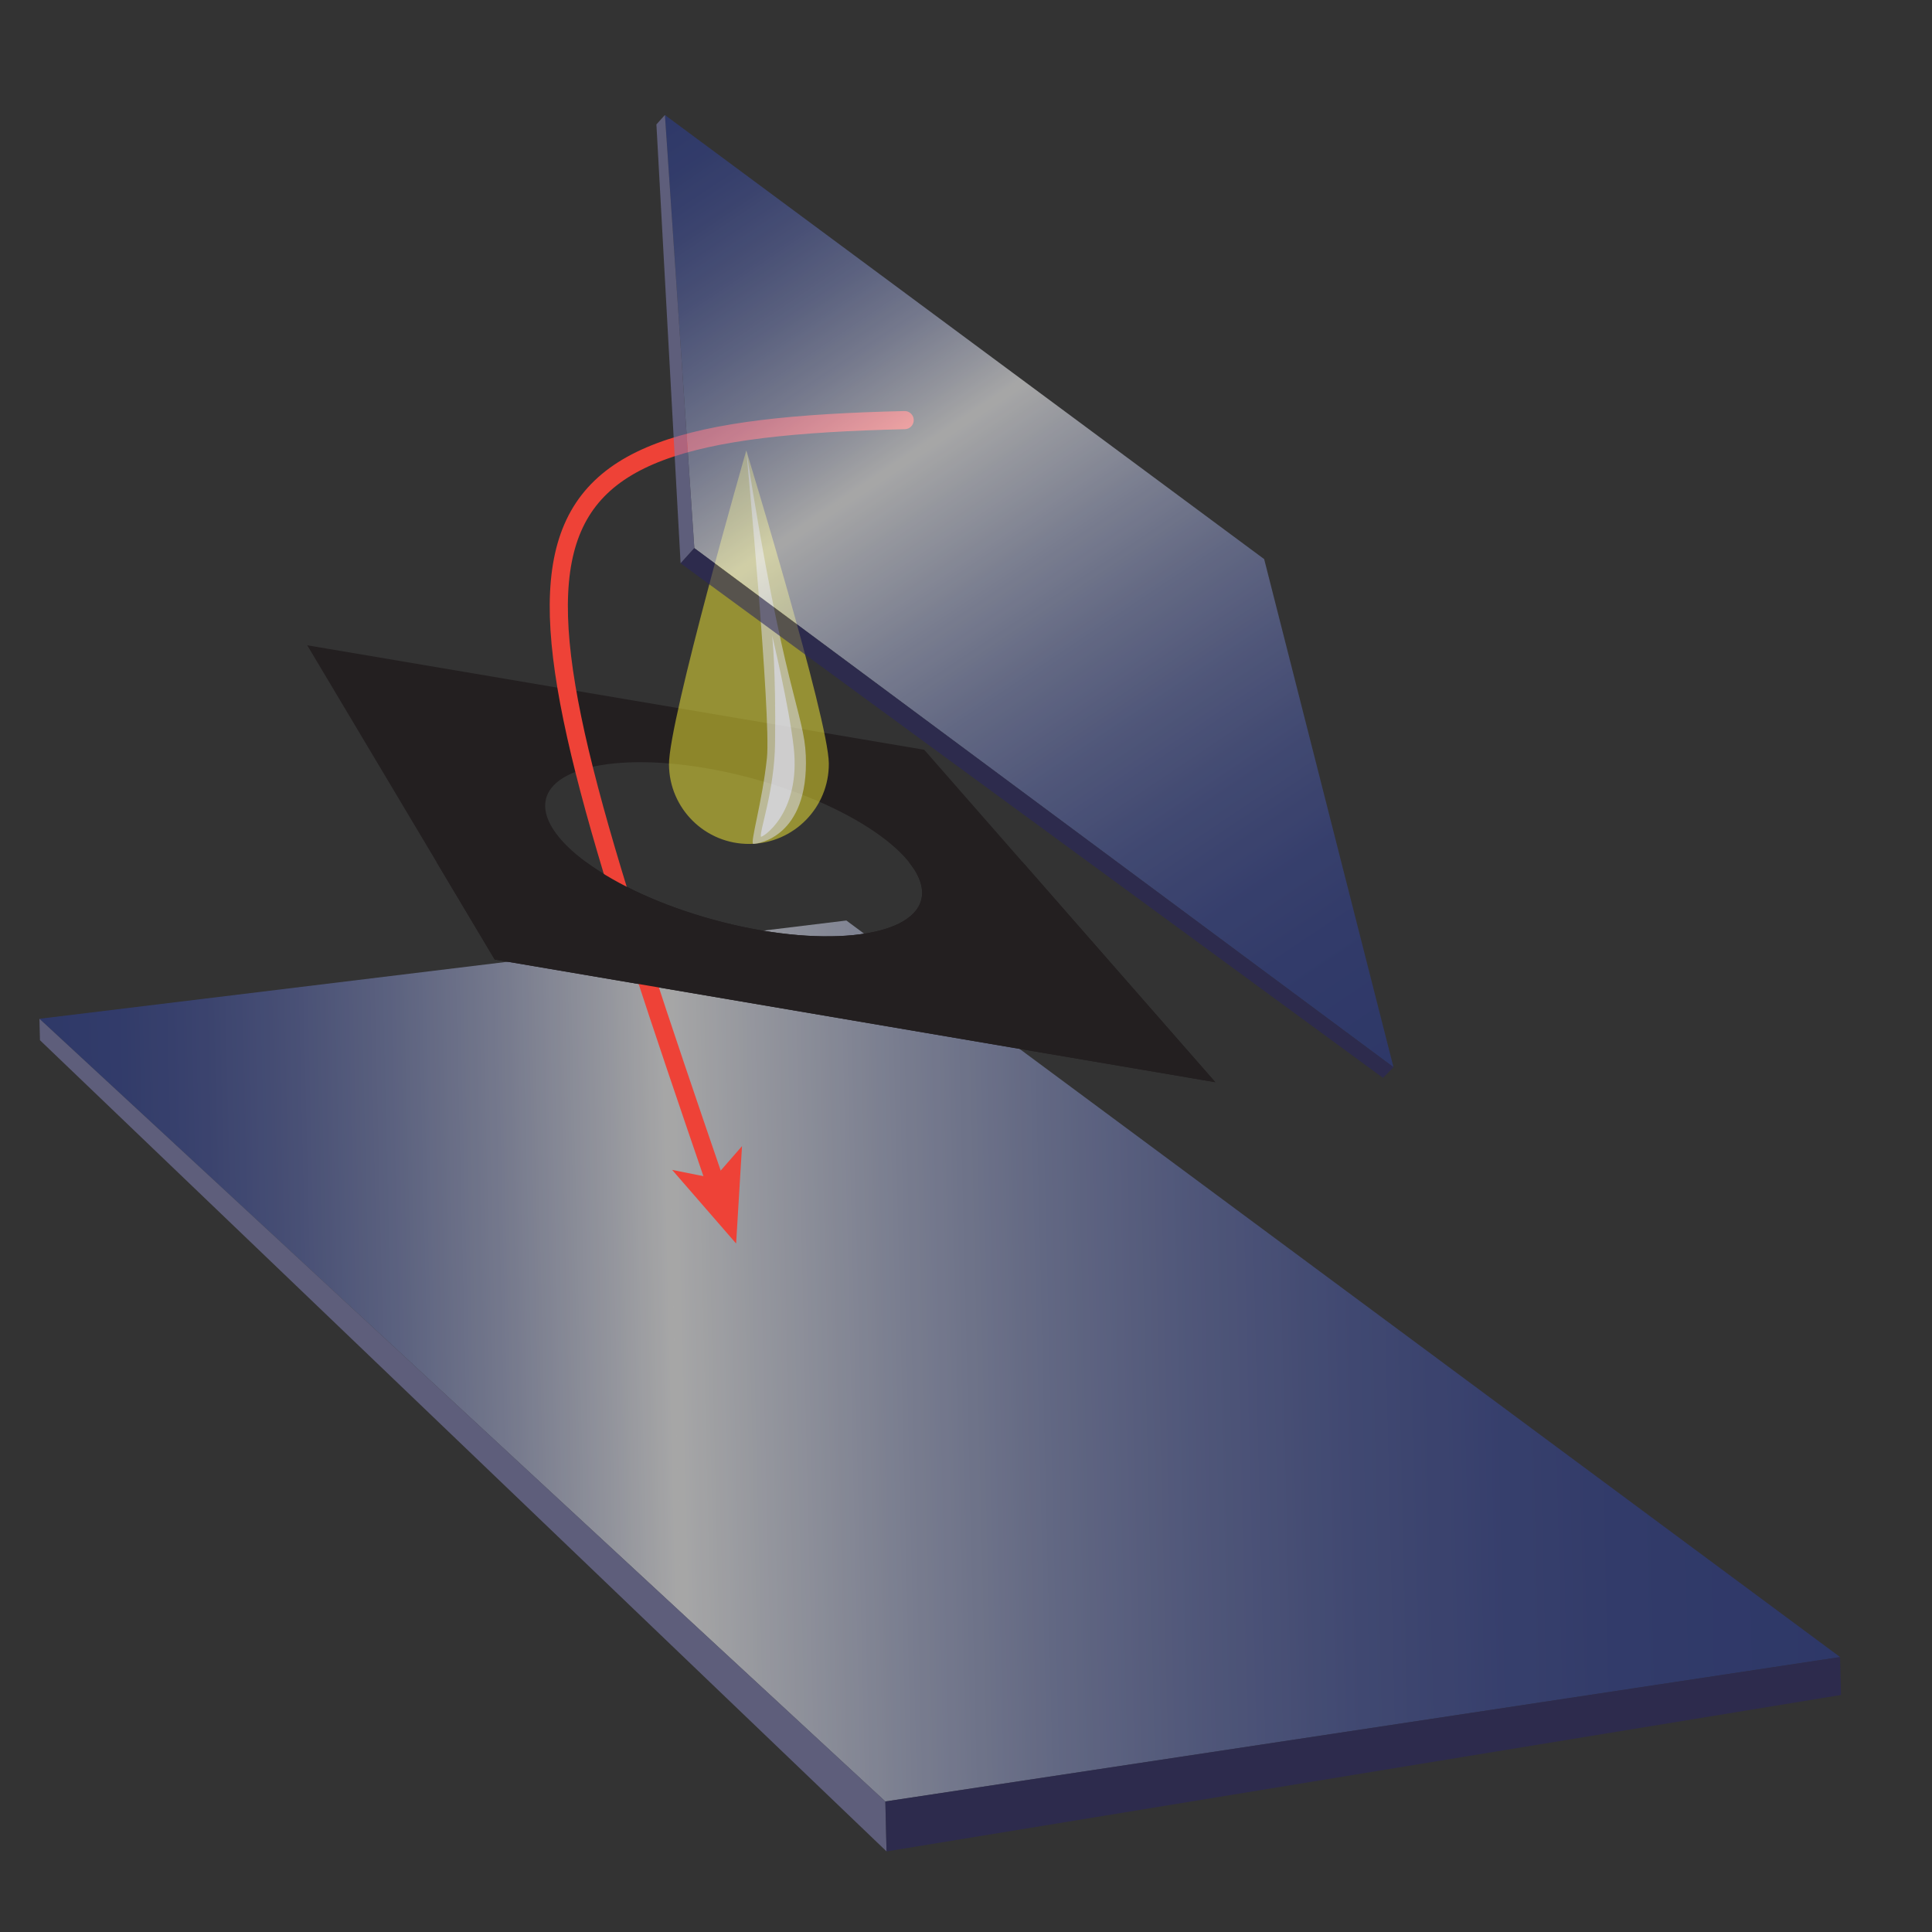 <svg xmlns="http://www.w3.org/2000/svg" xmlns:xlink="http://www.w3.org/1999/xlink" id="Layer_1" x="0px" y="0px" width="1080px" height="1080px" viewBox="0 0 1080 1080" xml:space="preserve"><rect x="0" y="0" width="1080" height="1080" fill="#333333" stroke="none"/><g opacity="0.81">			<linearGradient id="SVGID_1_" gradientUnits="userSpaceOnUse" x1="35.386" y1="767.276" x2="1033.2" y2="767.276" gradientTransform="matrix(1 -0.024 0.024 1 -26.772 5.474)">		<stop offset="0" style="stop-color:#2B3C90"></stop>		<stop offset="0.04" style="stop-color:#304193"></stop>		<stop offset="0.088" style="stop-color:#3F4E9A"></stop>		<stop offset="0.141" style="stop-color:#5865A7"></stop>		<stop offset="0.197" style="stop-color:#7A85B9"></stop>		<stop offset="0.256" style="stop-color:#A6ADD0"></stop>		<stop offset="0.315" style="stop-color:#DBDEEC"></stop>		<stop offset="0.351" style="stop-color:#FFFFFF"></stop>		<stop offset="0.397" style="stop-color:#E0E3EF"></stop>		<stop offset="0.476" style="stop-color:#B0B7D6"></stop>		<stop offset="0.557" style="stop-color:#8791C0"></stop>		<stop offset="0.64" style="stop-color:#6672AF"></stop>		<stop offset="0.724" style="stop-color:#4C5AA1"></stop>		<stop offset="0.81" style="stop-color:#3A4998"></stop>		<stop offset="0.9" style="stop-color:#2F3F92"></stop>		<stop offset="1" style="stop-color:#2B3C90"></stop>	</linearGradient>	<polygon opacity="0.7" fill="url(#SVGID_1_)" points="473.124,514.568 22.051,569.501 494.916,1007.02 1028.626,926.308  "></polygon>	<polyline opacity="0.7" fill="#7F7FB1" points="22.051,569.501 22.335,581.481 495.582,1034.949 494.916,1007.02  "></polyline>	<polygon opacity="0.7" fill="#282561" points="1028.626,926.308 494.916,1007.02 495.582,1034.949 1029.133,947.501  "></polygon></g><path fill="#231F20" stroke="#231F20" stroke-width="1.607" stroke-miterlimit="10" d="M516.236,419.875l-342.904-58.077 l103.697,173.848l400.262,68.137L516.236,419.875z M399.161,515.057c-58.309-15.834-100.678-46.724-94.633-68.987 c6.046-22.267,58.22-27.478,116.533-11.643c58.319,15.836,100.686,46.718,94.641,68.983 C509.657,525.676,457.477,530.895,399.161,515.057z"></path><g opacity="0.83">	<path opacity="0.6" fill="#F7EC35" d="M463.321,426.704c0.207,24.678-19.628,44.85-44.307,45.057  c-24.669,0.202-44.848-19.635-45.05-44.313c-0.208-24.676,43.221-175.611,43.221-175.611S463.118,402.027,463.321,426.704z"></path>	<path opacity="0.64" fill="#F1F1F1" d="M450.447,422.416c1.788,45.899-27.205,49.308-29.32,49.326  c-2.114,0.02,5.041-23.494,7.594-48.039c2.431-23.311-11.537-171.865-11.537-171.865  C438.034,386.527,449.526,398.747,450.447,422.416z"></path>	<path fill="#F1F1F1" d="M443.677,417.739c4.2,37.521-18.137,50.963-18.33,49.947c-0.688-3.725,7.586-25.656,7.921-52.271  c0.521-40.607-1.611-60.084-1.611-60.084S441.104,394.777,443.677,417.739z"></path></g><g>	<g>		<path fill="none" stroke="#EE4237" stroke-width="10.149" stroke-linecap="round" stroke-miterlimit="10" d="M399.865,661.248   C274.602,295.864,262.611,240.587,505.703,234.849"></path>		<g>			<polygon fill="#EE4237" points="411.496,695.136 414.789,640.697 399.109,658.676 375.728,653.968    "></polygon>		</g>	</g></g><g opacity="0.81">			<linearGradient id="SVGID_2_" gradientUnits="userSpaceOnUse" x1="125.014" y1="273.041" x2="773.794" y2="435.636" gradientTransform="matrix(0.742 0.671 -0.671 0.742 470.025 -227.423)">		<stop offset="0" style="stop-color:#2B3C90"></stop>		<stop offset="0.04" style="stop-color:#304193"></stop>		<stop offset="0.088" style="stop-color:#3F4E9A"></stop>		<stop offset="0.141" style="stop-color:#5865A7"></stop>		<stop offset="0.197" style="stop-color:#7A85B9"></stop>		<stop offset="0.256" style="stop-color:#A6ADD0"></stop>		<stop offset="0.315" style="stop-color:#DBDEEC"></stop>		<stop offset="0.351" style="stop-color:#FFFFFF"></stop>		<stop offset="0.397" style="stop-color:#E0E3EF"></stop>		<stop offset="0.476" style="stop-color:#B0B7D6"></stop>		<stop offset="0.557" style="stop-color:#8791C0"></stop>		<stop offset="0.64" style="stop-color:#6672AF"></stop>		<stop offset="0.724" style="stop-color:#4C5AA1"></stop>		<stop offset="0.81" style="stop-color:#3A4998"></stop>		<stop offset="0.9" style="stop-color:#2F3F92"></stop>		<stop offset="1" style="stop-color:#2B3C90"></stop>	</linearGradient>	<polygon opacity="0.7" fill="url(#SVGID_2_)" points="706.677,312.546 371.692,64.284 388.139,306.396 778.966,596.553  "></polygon>	<polyline opacity="0.7" fill="#7F7FB1" points="371.692,64.284 366.936,69.542 380.456,314.888 388.139,306.396  "></polyline>	<polygon opacity="0.7" fill="#282561" points="773.118,602.545 380.456,314.888 388.139,306.396 778.966,596.553  "></polygon></g><path fill="#231F20" stroke="#231F20" stroke-width="1.607" stroke-miterlimit="10" d="M571.338,482.792h-61.551 c5.408,7.203,7.638,14.27,5.915,20.619c-6.045,22.266-58.226,27.484-116.542,11.647c-29.297-7.958-54.56-19.713-71.689-32.266 h-81.969l31.523,52.855l400.267,68.137L571.338,482.792z"></path></svg>